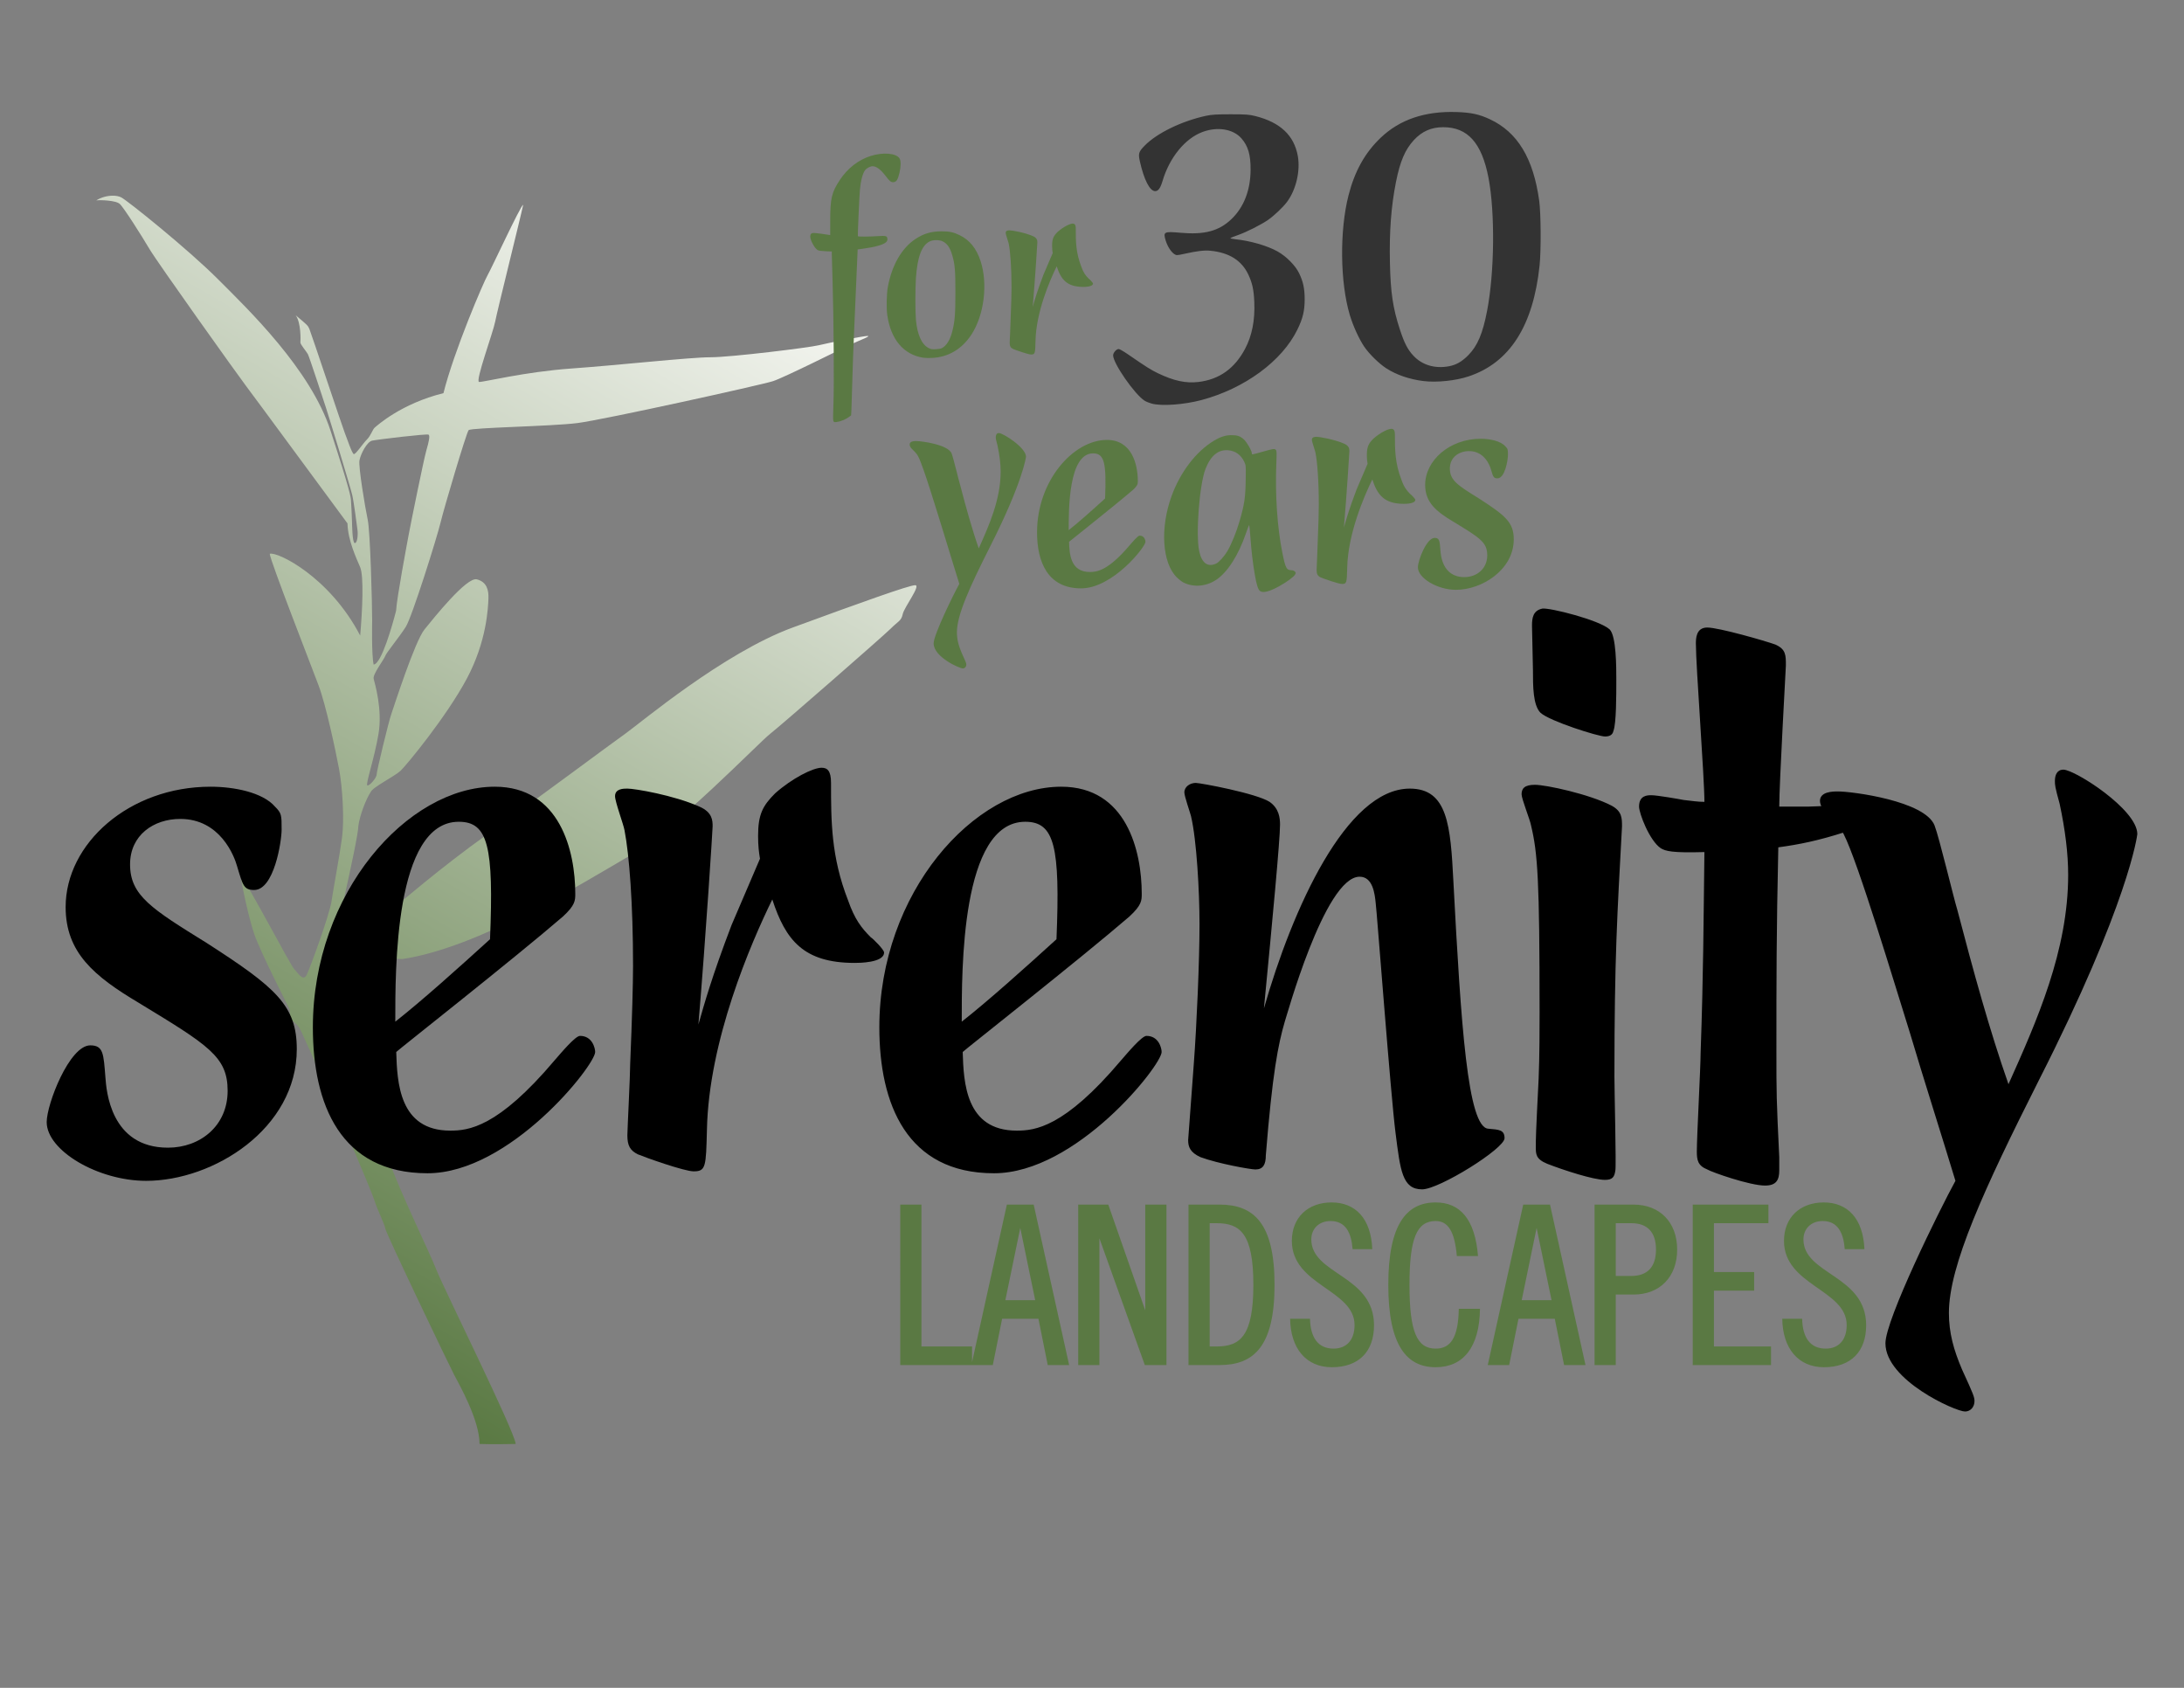 <?xml version="1.0" encoding="UTF-8" standalone="no"?><svg xmlns="http://www.w3.org/2000/svg" xml:space="preserve" viewBox="0 0 1056 816"><rect x="0" y="0" width="1056" height="816" fill="#808080" stroke="none"/><defs><linearGradient id="a" x1="0" x2="1" y1="0" y2="0" gradientTransform="scale(-385.771 385.771) rotate(-60 .865 1.274)" gradientUnits="userSpaceOnUse" spreadMethod="pad"><stop offset="0" stop-color="#f1f3ed"/><stop offset=".018" stop-color="#f1f3ed"/><stop offset="1" stop-color="#5a7943"/></linearGradient><clipPath id="b" clipPathUnits="userSpaceOnUse"><path d="M-364.019 462.021h792v-612h-792Z"/></clipPath></defs><path fill="#333" d="M688.244 184.22c-6.692-.816-13.082-3.004-17.939-6.142-3.53-2.281-8.335-7-10.7-10.509-2.503-3.715-5.353-9.962-6.925-15.178-4.745-15.752-5.02-40.938-.633-58.009 3.013-11.727 7.936-20.532 15.534-27.785 9.244-8.825 21.397-12.94 36.712-12.433 7.027.233 10.948 1.086 16.132 3.51 13.341 6.238 20.991 18.895 23.805 39.386.838 6.104.944 24.011.185 31.248-3.071 29.281-14.473 47.085-34.376 53.681-6.295 2.086-15.37 3.016-21.795 2.232zm12.385-7.156c3.478-.655 6.265-2.252 9.309-5.336 4.474-4.532 6.997-10.493 9.111-21.528 3.578-18.679 3.87-47.546.65-64.288-3.235-16.823-10.058-24.428-21.902-24.416-5.715.006-10.237 1.987-14.131 6.193-4.289 4.632-6.723 10.339-8.718 20.431-2.321 11.745-3.222 23.799-2.901 38.793.313 14.615 1.426 22.056 4.869 32.547 2.099 6.396 3.701 9.501 6.419 12.438 4.264 4.607 10.448 6.454 17.293 5.166zm-143.698 18.073c-1.185-.319-2.74-.942-3.457-1.384-4.739-2.929-15.258-18.055-15.258-21.941 0-1.289 1.566-3.074 2.697-3.074.41 0 2.43 1.16 4.49 2.577 8.977 6.179 11.101 7.519 14.477 9.136 7.722 3.699 13.555 4.952 19.613 4.216 10.058-1.223 17.45-6.476 22.501-15.989 3.379-6.365 4.859-13.868 4.477-22.696-.258-5.962-.96-9.17-2.907-13.284-3.222-6.807-9.257-10.584-18.347-11.479-2.913-.287-6.303.114-12.495 1.477-3.643.802-3.909.812-4.877.177-1.606-1.052-3.331-3.723-4.18-6.473-1.344-4.351-.915-4.583 7.147-3.861 11.543 1.035 18.576-.844 24.568-6.564 6.048-5.773 9.242-13.978 9.3-23.892.043-7.269-1.205-11.52-4.472-15.231-3.963-4.503-11.601-5.736-18.812-3.038-8.438 3.157-15.95 12.379-19.291 23.684-1.022 3.46-2.083 4.921-3.571 4.921-2.579 0-5.417-5.537-7.393-14.422-.841-3.782-.578-4.634 2.35-7.613 5.943-6.045 17.908-11.857 29.642-14.397 2.696-.584 5.106-.731 11.925-.728 7.518.003 8.966.11 12.034.888 11.952 3.031 18.632 9.333 20.417 19.262 1.297 7.213-.834 16.306-5.198 22.179-1.887 2.54-6.299 6.737-9.143 8.698-3.508 2.42-10.548 5.963-14.731 7.416-1.749.607-3.328 1.232-3.508 1.389-.18.157.893.413 2.385.57 7.233.758 15.499 3.148 20.395 5.896 4.31 2.42 8.656 6.829 10.469 10.62 1.964 4.108 2.643 7.32 2.65 12.551.008 5.536-.891 9.255-3.546 14.672-7.45 15.201-25.488 28.44-46.329 34.002-8.413 2.245-19.226 3.028-24.022 1.738z"/><path fill="#5a7943" d="M609.275 285.762c-.975-.683-1.739-3.102-2.611-8.274-.975-5.777-1.571-10.898-2.096-18.001-.223-3.016-.476-5.554-.562-5.64-.086-.086-.793 1.71-1.571 3.993-3.615 10.614-9.036 19.032-14.548 22.592-4.878 3.151-10.814 3.599-15.68 1.185-.74-.367-2.186-1.494-3.212-2.503-7.081-6.964-8.15-23.898-2.486-39.382 4.209-11.507 11.763-21.393 20.307-26.576 3.213-1.949 5.784-2.78 8.601-2.78 2.853 0 4.229.469 5.969 2.033 1.494 1.343 3.89 5.51 3.89 6.764 0 .707-.209.738 5.196-.775 5.352-1.498 5.743-1.555 6.37-.928.48.48.503 1.043.272 6.872-.594 15.019.476 30.714 2.925 42.921 1.484 7.397 2.014 8.405 4.423 8.416.575.002 1.228.255 1.585.612.551.551.568.682.178 1.429-.575 1.104-3.877 3.552-7.557 5.602-4.829 2.691-7.897 3.488-9.393 2.441zm-21.231-13.305c1.339-.621 3.901-3.458 5.395-5.974 1.94-3.265 4.465-9.473 5.929-14.576 2.401-8.369 2.837-11.405 2.962-20.616.085-6.263.079-6.335-.697-7.989-1.581-3.37-4.237-5.302-7.724-5.618-4.836-.439-8.482 2.543-11.029 9.02-2.939 7.474-4.795 31.741-3.044 39.794 1.252 5.758 4.133 7.85 8.208 5.959z"/><path fill="url(#a)" d="M71.09 539.351c1.5.167 6.5 0 7.834-1.166 1.334-1.167 7.333-10.666 10-15.166 2.666-4.5 29.666-42.334 32.333-45.834 2.667-3.5 29.001-39.333 33.834-45.833.166-5.834 2.999-11.667 4.249-14.667 1.251-3 .75-14.333 0-22.833-10.25 19.686-27.75 28.166-30.249 27.333.166-2.333 13.833-37.333 16.333-44 2.5-6.667 5.666-21.666 6.833-27.833 1.167-6.167 1.833-17 1-23.167-.833-6.167-2.833-16.667-3.5-21.167-.667-4.5-7.166-22.333-8.333-24.666-1.167-2.334-3 .833-4.167 2-1.167 1.167-15.333 28.167-17.833 31.167 0-1.501 2.5-13.668 4.5-19.501 2-5.833 10.833-23.167 11.666-24.833.834-1.666-.667-2.999 0-3.333.667-.333 2.667-2.001 3.334-3.001.666-1 4.833-10.666 8.167-17.832 3.333-7.167 15.832-36.333 17-40.001 1.166-3.666 3.332-7.666 3.666-9.499.333-1.834 21.333-45.667 23.001-48.833 1.666-3.168 8.499-15.167 8.499-23.124 0 0 4.583-.177 12.084 0-.251 4.044-24.162 52.206-26.501 58.206-2.339 6.001-11.25 24.001-16 36.75-4.749 12.75-19.916 42.667-21.916 51.168-2.001 8.499 9.833 14.999 12.166 15.833 2.334.832 14.334.166 14.334.166 25.499 3.833 59.666 25 75.666 34.333 16 9.334 43.333 37.834 47.334 40.973 4 3.139 37.833 32.694 40.334 35.194 2.5 2.5 3.5 2.5 3.999 4.833.501 2.334 6.167 9.667 4.167 9.667-2.001 0-17.833-5.666-41-14.167-23.166-8.499-51.001-31.999-56-35.527-5.001-3.528-29.667-21.973-45.667-33.306-15.999-11.333-30.5-24-32.666-25.667-2.168-1.666-11.751-13.75-12.501-14.374-.75-.626-2.687-1.438-3.438-1.563-.238-.04-.388-.036-.516-.031-.274.01-.447.019-1.171-.406-1.062-.626-3.125-4.75-3.749-5.438-.626-.688-1.292.312-.292 1.645 1 1.335 10.916 44.542 10.791 48.292.5 3.751 2.625 9.125 4.126 11.375.624 1.626 8 5.25 9.999 7.126 2 1.874 15.375 18.125 22.125 30.749 6.75 12.625 7.125 23.875 7.251 26.751.125 2.874-.501 5.625-3.876 6.5-3.375.874-14.25-12.751-17.499-16.75-3.25-4.001-10.251-25.875-11.125-28.375-.876-2.501-4.876-19-4.876-20.125s-2.5-4.001-3.124-3.626c-.626.376 2.375 9 3.749 17.223 1.375 8.222-1.25 16.903-1.625 18.402-.375 1.5 3.501 6.501 3.875 7.626.375 1.125 4.75 6.375 6.875 9.75s10.5 30.124 11.625 34.875c1.125 4.75 8.625 29.999 9.376 30.874.749.876 27.499 1.25 36.374 2.375 8.875 1.125 61.501 12.75 65.375 14.001 3.876 1.25 23.5 11.124 26.501 12.5 2.999 1.375 6.124 2.5 5.249 2.624-.874.125-13.5-2.374-16.499-3.125-3.001-.749-29.25-3.999-36.125-3.999-6.876 0-30.501-2.626-46.376-3.751-15.875-1.125-29.625-4.625-31-4.5-1.374.125 4.75 16.75 5.376 20.125.624 3.375 8.624 35.376 9.374 39.125-1-.499-10.499-21.125-11.875-23.5-1.375-2.375-11.25-25.374-14.785-39.5-14.16-3.499-22.215-10.875-22.965-11.499-.75-.626-1.249-2.626-2.625-4.001-1.375-1.375-3.75-4.999-4.374-4.874-.626.124-2.376 5.5-3.001 6.999-.625 1.5-11.375 33.75-11.875 34.875s-.667 1.292-4.582 4.542c1.832-2.417 1.665-8.5 1.583-9.083-.084-.583 1.999-3 2.499-3.917.5-.916 4.918-14.5 6-17.75 1.084-3.25 8.209-26.625 8.834-29.333.624-2.709 1.5-9.917 1.749-11.667.251-1.75-.082-4.542-.916-4.417-.833.126-.875 6.417-.917 7.375-.041.959-.208 5.667-.333 6.917-.125 1.25-.166 2.792-6.834 23.292-6.666 20.5-27.499 40.5-37.665 50.667-10.168 10.166-30.334 26.332-32.334 27.333-.75.375-1.735.562-2.813.562-1.797 0-3.853-.521-5.521-1.563m92.25-140.583c0 5.75-.625 29.751-1.499 33.875-.876 4.125-3.126 17.625-2.751 19.75.376 2.126 2.5 6.251 4.25 6.626 1.751.374 18.375 2.374 18.875 2 .5-.376.125-2.25-.75-5.251-.875-3-5.25-24.625-5.875-28s-4-21.25-4.25-25.625c-1.25-4.875-4.875-17.749-7.5-18-.75 3.25-.5 14.625-.5 14.625" transform="matrix(1.446 0 0 -1.446 -56.251 876.769)"/><path fill="#5a7943" d="M0 0v6.218h-16.919v47.431h-7.086V0Zm32.464 0L20.606 53.649h-8.965L-.217 0h7.158l3.109 15.473h12.147L25.306 0ZM21.112 21.691h-9.978l5.495 26.608h-1.012ZM65 0v53.649h-7.086V15.184h1.085L45.55 53.649H35.5V0h7.086v45.406h-1.085L57.77 0Zm36.151 26.824c0 20.68-7.013 26.825-18.365 26.825H72.374V0h10.412c11.352 0 18.365 6.146 18.365 26.824m-7.086 0c0-17.136-4.41-20.606-12.292-20.606H79.46v41.214h2.313c7.882 0 12.292-3.471 12.292-20.608m40.345-13.52c0 16.774-20.968 16.919-20.968 28.705 0 3.542 2.531 6.145 6.435 6.145 4.989 0 6.941-3.832 7.375-9.399h6.58c-.434 10.339-5.712 15.617-13.594 15.617-7.953 0-13.303-5.06-13.303-12.87 0-14.895 20.968-16.269 20.968-28.126 0-5.062-2.748-7.881-7.013-7.881-5.134 0-7.737 3.615-7.882 9.978h-6.652c.145-9.906 5.351-16.197 13.955-16.197 9.038 0 14.099 5.279 14.099 14.028m35.429 5.495h-7.086c-.145-9.761-2.82-13.304-7.737-13.304-6.29 0-8.748 5.712-8.748 21.329 0 15.618 2.458 21.33 8.748 21.33 4.122 0 6.363-3.398 7.086-11.713h7.085c-1.011 12.436-6.073 17.931-14.171 17.931-9.617 0-15.834-7.158-15.834-27.548 0-20.389 6.217-27.548 15.834-27.548 9.255 0 14.677 6.725 14.823 19.523M205.122 0l-11.858 53.649h-8.965L172.44 0h7.159l3.109 15.473h12.146L197.964 0Zm-11.351 21.691h-9.979l5.495 26.608h-1.012zm42.007 16.919c0 9.111-5.784 15.039-14.605 15.039h-13.015V0h7.086v23.571h5.929c8.821 0 14.605 5.929 14.605 15.039m-7.086 0c0-6.002-3.037-8.821-8.243-8.821h-5.205v17.643h5.205c5.206 0 8.243-2.821 8.243-8.822M267.157 0v6.218h-19.088v18.654h13.449v6.219h-13.449v16.341h18.22v6.217h-25.306V0Zm31.814 13.304c0 16.774-20.969 16.919-20.969 28.705 0 3.542 2.531 6.145 6.435 6.145 4.989 0 6.941-3.832 7.375-9.399h6.58c-.434 10.339-5.712 15.617-13.593 15.617-7.953 0-13.304-5.06-13.304-12.87 0-14.895 20.968-16.269 20.968-28.126 0-5.062-2.747-7.881-7.014-7.881-5.134 0-7.736 3.615-7.881 9.978h-6.652c.145-9.906 5.351-16.197 13.955-16.197 9.038 0 14.1 5.279 14.1 14.028" clip-path="url(#b)" transform="matrix(1.446 0 0 -1.446 470.005 659.947)"/><path d="M971.134 524.159c-9.161-26.107-16.947-54.507-24.735-84.277-1.832-5.956-8.701-34.811-10.993-40.767-4.58-11.908-39.849-16.489-46.72-16.489-2.29 0-8.701 0-8.701 4.581 0 1.832 1.373 4.122 2.29 5.038 6.411 6.413 6.871 6.87 9.161 10.993 6.87 13.283 24.733 72.829 32.063 96.188 5.955 20.155 16.029 51.758 21.985 71.454-7.786 14.199-33.843 67.095-33.843 78.546 0 17.864 33.895 32.978 38.476 32.978 2.748 0 4.58-2.29 4.58-5.038 0-1.832-.458-3.207-5.955-15.114-4.122-9.619-6.413-17.864-6.413-27.483 0-22.902 16.894-59.767 43.461-112.441 43.514-85.652 47.637-118.631 47.637-119.089 0-11.909-30.231-31.146-35.726-31.146-3.206 0-4.123 2.748-4.123 5.496 0 1.832 0 2.748 2.29 10.993 2.748 12.826 4.123 24.277 4.123 34.353 0 36.644-15.116 70.537-28.857 101.225"/><path fill="#5a7943" d="M473.247 265.125c-3.359-9.572-6.214-19.985-9.069-30.901-.672-2.184-3.19-12.764-4.031-14.948-1.679-4.366-14.611-6.046-17.131-6.046-.84 0-3.19 0-3.19 1.68 0 .672.503 1.511.84 1.847 2.351 2.351 2.519 2.519 3.359 4.03 2.519 4.87 9.069 26.703 11.756 35.268 2.183 7.39 5.877 18.978 8.061 26.199-2.855 5.206-12.409 24.601-12.409 28.8 0 6.55 12.428 12.092 14.108 12.092 1.008 0 1.679-.84 1.679-1.847 0-.672-.168-1.176-2.183-5.542-1.511-3.527-2.351-6.55-2.351-10.077 0-8.397 6.194-21.914 15.935-41.228 15.955-31.405 17.466-43.497 17.466-43.665 0-4.367-11.085-11.42-13.099-11.42-1.176 0-1.512 1.008-1.512 2.015 0 .672 0 1.008.84 4.031 1.008 4.703 1.512 8.901 1.512 12.596 0 13.436-5.542 25.863-10.581 37.115"/><path d="M860.296 389.955c0-10.993 3.207-67.332 3.207-68.247 0-5.038 0-7.788-5.04-10.078-5.037-1.832-27.482-8.245-32.978-8.245-5.496 0-5.496 5.496-5.496 7.786 0 10.993 4.123 64.584 4.123 76.493-3.207 0-5.956-.458-10.078-.916-2.29-.458-12.824-2.29-15.574-2.29-1.832 0-5.953 0-5.953 5.496 0 3.207 5.038 16.489 10.534 20.154 2.29 1.373 5.496 2.29 21.07 1.832-.458 35.269-.458 57.712-1.833 97.104 0 6.87-1.832 40.307-1.832 47.637 0 4.122.458 6.87 5.038 8.701 2.291 1.373 20.612 7.788 27.942 7.788 5.496 0 6.87-2.75 6.87-7.328v-6.414c-1.373-28.398-1.373-30.688-1.373-51.299 0-34.811 0-56.797.915-98.479 10.076-1.375 19.237-3.206 32.063-7.328 7.328-2.291 9.618-4.581 9.618-8.245 0-5.04-4.122-5.04-6.412-5.04-2.748 0-17.406.916-20.612.916zm-119.088-65.957c0 7.786 0 16.947 3.665 20.612 4.58 4.122 27.94 11.451 31.146 11.451 1.832 0 3.663-.458 4.122-2.748 1.375-3.665 1.375-16.947 1.375-24.735 0-5.955 0-21.069-3.206-24.275-5.038-4.58-28.857-10.536-32.521-10.078-4.58.916-5.038 4.581-5.038 8.245zm43.056 75.575c0-4.122 0-7.328-5.038-10.076-10.534-5.496-31.606-10.078-37.101-10.078-5.04 0-6.413 1.833-6.413 4.581 0 2.29 4.123 12.367 4.58 15.114 3.206 13.284 4.123 26.567 4.123 90.234 0 7.329 0 21.07-.458 32.063-1.375 27.023-1.375 29.313-1.375 32.978s0 5.955 5.498 8.245c8.245 3.208 22.442 7.786 27.94 7.786 3.663 0 4.58-1.373 5.038-4.578.458-2.291-.458-38.018-.458-45.347 0-57.713 1.375-78.324 3.665-120.922M574.488 551.184c0 3.206.915 5.955 5.955 8.245 8.701 3.206 24.275 5.955 26.565 5.955 3.665 0 5.038-2.29 5.038-6.871 3.207-39.848 5.955-53.589 9.161-64.583.458-.915 19.239-70.079 36.185-70.079 6.413 0 7.329 8.245 7.788 12.826.457 2.747 7.328 93.896 9.618 111.302 2.29 17.865 3.206 27.023 12.824 27.023 8.246 0 39.851-19.695 39.851-24.732 0-4.123-2.748-4.123-7.788-4.581-10.076-.457-13.281-50.384-16.946-119.548-1.375-27.025-2.75-44.887-21.07-44.887-30.688 0-56.797 58.17-70.539 106.265 4.123-42.599 7.788-81.531 7.788-88.859 0-3.206-.458-7.788-5.038-10.993-6.413-4.123-33.436-9.161-35.726-9.161-2.75 0-5.498 1.832-5.498 4.58 0 1.833 2.748 9.619 3.207 11.451 2.748 11.451 4.122 36.643 4.122 52.217 0 17.864-1.373 49.01-2.747 67.331zm-109.009-42.597c1.375-1.373 57.255-45.346 80.615-65.499 5.953-5.496 5.953-7.786 5.953-10.993 0-20.612-7.328-51.758-38.933-51.758-42.139 0-87.943 51.3-87.943 116.343 0 37.1 13.284 70.537 55.422 70.537 39.851 0 81.075-52.217 81.075-58.63 0-1.833-1.376-7.786-7.329-7.786-2.291 0-9.161 8.245-12.367 11.909-27.482 32.521-41.681 33.895-50.384 33.895-24.734 0-25.65-23.36-26.108-38.017m-.458-14.657c0-24.734-.458-96.646 30.69-96.646 14.198 0 16.946 11.909 15.114 56.797-15.114 13.742-32.978 29.773-45.804 39.849"/><path fill="#5a7943" d="M516.912 261.932c.528-.527 21.989-17.415 30.96-25.155 2.286-2.111 2.286-2.99 2.286-4.222 0-7.916-2.814-19.878-14.952-19.878-16.183 0-33.774 19.702-33.774 44.681 0 14.248 5.102 27.09 21.285 27.09 15.305 0 31.137-20.054 31.137-22.517 0-.704-.528-2.99-2.815-2.99-.88 0-3.518 3.166-4.75 4.574-10.554 12.49-16.008 13.017-19.35 13.017-9.499 0-9.851-8.971-10.027-14.601m-.176-5.629c0-9.499-.176-37.117 11.786-37.117 5.453 0 6.508 4.574 5.805 21.813-5.805 5.278-12.665 11.434-17.591 15.304"/><path d="M353.724 447.21c-9.619 25.192-13.283 38.474-16.032 48.094 3.665-43.514 6.871-94.356 6.871-95.731 0-2.748 0-6.87-6.413-9.618-12.366-5.496-31.146-8.703-34.81-8.703-1.833 0-5.955 0-5.955 3.665 0 2.748 4.122 13.741 4.58 16.489 2.29 11.909 4.123 35.269 4.123 65.499 0 8.703-.458 25.192-1.375 47.177 0 5.498-1.373 32.521-1.373 34.811 0 5.038 1.373 7.328 5.038 9.161 3.207 1.373 22.444 8.245 27.023 8.245 5.955 0 5.955-2.29 6.413-20.154.916-43.056 21.07-89.775 31.605-111.303 6.413 19.695 15.116 30.688 39.849 30.688 1.832 0 14.199 0 14.199-5.038 0-1.375-5.496-6.87-6.413-7.328-4.58-4.581-7.786-8.703-10.993-17.864-8.245-21.07-8.245-38.476-8.245-56.797 0-5.955-1.832-7.329-4.58-7.329-4.123 0-14.199 5.04-22.445 12.367-5.953 5.955-8.245 10.078-8.245 20.612 0 5.038.458 8.245.916 10.993z"/><path fill="#5a7943" d="M504.546 132.761c-3.12 8.172-4.309 12.48-5.2 15.601 1.189-14.115 2.229-30.607 2.229-31.053 0-.891 0-2.228-2.08-3.12-4.011-1.783-10.103-2.823-11.291-2.823-.595 0-1.931 0-1.931 1.189 0 .891 1.337 4.457 1.486 5.349.743 3.863 1.337 11.441 1.337 21.247 0 2.823-.149 8.172-.446 15.303 0 1.783-.446 10.549-.446 11.292 0 1.634.446 2.377 1.634 2.972 1.04.446 7.28 2.674 8.766 2.674 1.932 0 1.932-.743 2.08-6.537.297-13.966 6.835-29.121 10.252-36.104 2.08 6.389 4.903 9.955 12.926 9.955.594 0 4.606 0 4.606-1.634 0-.446-1.783-2.228-2.08-2.377-1.486-1.486-2.526-2.823-3.566-5.795-2.674-6.835-2.674-12.481-2.674-18.424 0-1.932-.594-2.378-1.486-2.378-1.337 0-4.606 1.635-7.281 4.012-1.931 1.931-2.674 3.269-2.674 6.686 0 1.634.149 2.674.297 3.566zm151.423 103.777c-3.698 9.684-5.106 14.79-6.163 18.488 1.409-16.727 2.641-36.271 2.641-36.8 0-1.056 0-2.641-2.465-3.697-4.754-2.113-11.973-3.345-13.381-3.345-.705 0-2.289 0-2.289 1.409 0 1.056 1.584 5.282 1.76 6.338.88 4.578 1.585 13.558 1.585 25.179 0 3.345-.176 9.684-.529 18.135 0 2.113-.528 12.502-.528 13.382 0 1.937.528 2.817 1.937 3.522 1.233.528 8.628 3.169 10.388 3.169 2.289 0 2.289-.88 2.465-7.747.352-16.551 8.1-34.51 12.149-42.786 2.465 7.571 5.811 11.797 15.318 11.797.704 0 5.458 0 5.458-1.937 0-.528-2.113-2.641-2.465-2.817-1.761-1.761-2.993-3.345-4.226-6.867-3.169-8.1-3.169-14.791-3.169-21.833 0-2.289-.704-2.817-1.761-2.817-1.585 0-5.458 1.937-8.628 4.754-2.288 2.289-3.169 3.874-3.169 7.923 0 1.937.176 3.169.352 4.226z"/><path d="M191.584 508.587c1.373-1.373 57.255-45.346 80.615-65.499 5.953-5.496 5.953-7.786 5.953-10.993 0-20.612-7.328-51.758-38.933-51.758-42.139 0-87.943 51.3-87.943 116.343 0 37.1 13.283 70.537 55.423 70.537 39.848 0 81.072-52.217 81.072-58.63 0-1.833-1.375-7.786-7.328-7.786-2.291 0-9.161 8.245-12.367 11.909-27.482 32.521-41.681 33.895-50.384 33.895-24.735 0-25.65-23.36-26.108-38.017m-.458-14.657c0-24.734-.458-96.646 30.688-96.646 14.199 0 16.947 11.909 15.116 56.797-15.116 13.742-32.978 29.773-45.804 39.849m-54.959-92.981c0-6.87 0-7.786-3.207-10.993-5.953-6.871-19.695-9.619-31.146-9.619-39.391 0-70.079 27.482-70.079 58.17 0 21.987 13.741 33.438 35.268 46.262 33.896 20.612 43.056 26.108 43.056 42.597 0 16.949-13.283 27.483-28.857 27.483-27.94 0-29.772-27.94-30.23-33.895-.916-11.451-.916-15.574-7.328-15.574-10.078 0-21.07 28.398-21.07 37.101 0 13.741 24.734 28.398 48.094 28.398 32.521 0 72.827-25.192 72.827-63.666 0-21.07-10.076-29.773-43.512-51.3-26.567-16.491-37.101-22.902-37.101-38.018 0-14.199 11.451-21.985 24.275-21.985 19.239 0 26.108 17.864 27.483 22.9 2.748 9.161 3.206 11.452 8.245 11.452 9.618 0 13.283-23.36 13.283-29.315"/><path fill="#5a7943" d="M729.116 220.023c0-2.633 0-2.985-1.229-4.213-2.282-2.634-7.549-3.687-11.938-3.687-15.098 0-26.861 10.534-26.861 22.296 0 8.428 5.267 12.816 13.518 17.732 12.992 7.901 16.503 10.007 16.503 16.327 0 6.496-5.091 10.534-11.06 10.534-10.709 0-11.411-10.709-11.587-12.992-.351-4.389-.351-5.969-2.809-5.969-3.863 0-8.076 10.885-8.076 14.22 0 5.267 9.48 10.885 18.434 10.885 12.465 0 27.914-9.656 27.914-24.403 0-8.076-3.862-11.412-16.678-19.663-10.183-6.321-14.221-8.778-14.221-14.572 0-5.442 4.389-8.427 9.305-8.427 7.374 0 10.007 6.847 10.534 8.778 1.053 3.511 1.229 4.39 3.16 4.39 3.687 0 5.091-8.954 5.091-11.236m-282.771-47.087c-9.48-1.506-15.667-8.869-17.334-20.631-.478-3.371-.338-10.241.277-13.573 1.955-10.597 6.747-18.867 13.489-23.28 3.897-2.551 7.558-3.611 12.479-3.614 3.771-.002 5.825.433 8.735 1.853 4.848 2.365 8.088 6.353 10.101 12.434 3.651 11.029 1.771 26.252-4.403 35.652-4.66 7.094-11.232 10.947-19.242 11.279-1.462.061-3.307.007-4.101-.119zm9.095-4.638c2.21-1.162 3.964-3.983 4.983-8.018 1.269-5.025 1.524-8.165 1.529-18.862.005-10.755-.231-13.553-1.519-17.997-1.077-3.718-2.403-5.648-4.623-6.729-1.599-.779-4.473-.8-6.123-.044-3.977 1.821-6.133 7.484-6.829 17.935-.334 5.025-.328 16.481.012 20.103.669 7.145 2.808 11.885 6.121 13.565 1.196.607 1.543.664 3.481.575 1.362-.063 2.452-.256 2.969-.528zm-52.493 35.161c-.186-.49-.179-2.806.025-7.72.364-8.786.144-41.864-.394-59.232-.21-6.777-.385-12.907-.389-13.621l-.006-1.299-2.986-.123c-2.048-.084-3.236-.252-3.78-.533-1.475-.763-3.651-4.719-3.651-6.639 0-1.102.563-1.667 1.661-1.667.842 0 5.904.635 7.295.916l.699.141.003-6.435c.003-11.441.651-14.218 4.755-20.384 3.659-5.499 8.826-9.519 14.68-11.422 6.011-1.954 12.531-1.408 14.11 1.181.677 1.11.66 3.871-.041 6.882-.821 3.525-1.546 4.579-3.15 4.579-1.05 0-1.668-.531-3.682-3.165-2.323-3.036-4.371-4.54-6.204-4.553-1.078-.008-2.851.93-3.591 1.899-1.178 1.544-2.099 5-2.506 9.401-.281 3.037-1.141 22.312-1.006 22.531.167.271 5.432.25 9.626-.038 3.955-.272 4.532-.111 4.65 1.294.061.732-.072 1.067-.656 1.651-1.216 1.216-5.411 2.384-11.397 3.175l-2.321.307-.163 3.833c-.543 12.802-1.242 28.954-1.675 38.7-.275 6.182-.615 15.9-.755 21.596-.141 5.696-.326 11.65-.411 13.231l-.154 2.875-1.181.865c-1.524 1.116-4.127 2.163-5.811 2.337-1.267.131-1.339.106-1.593-.562z"/></svg>
